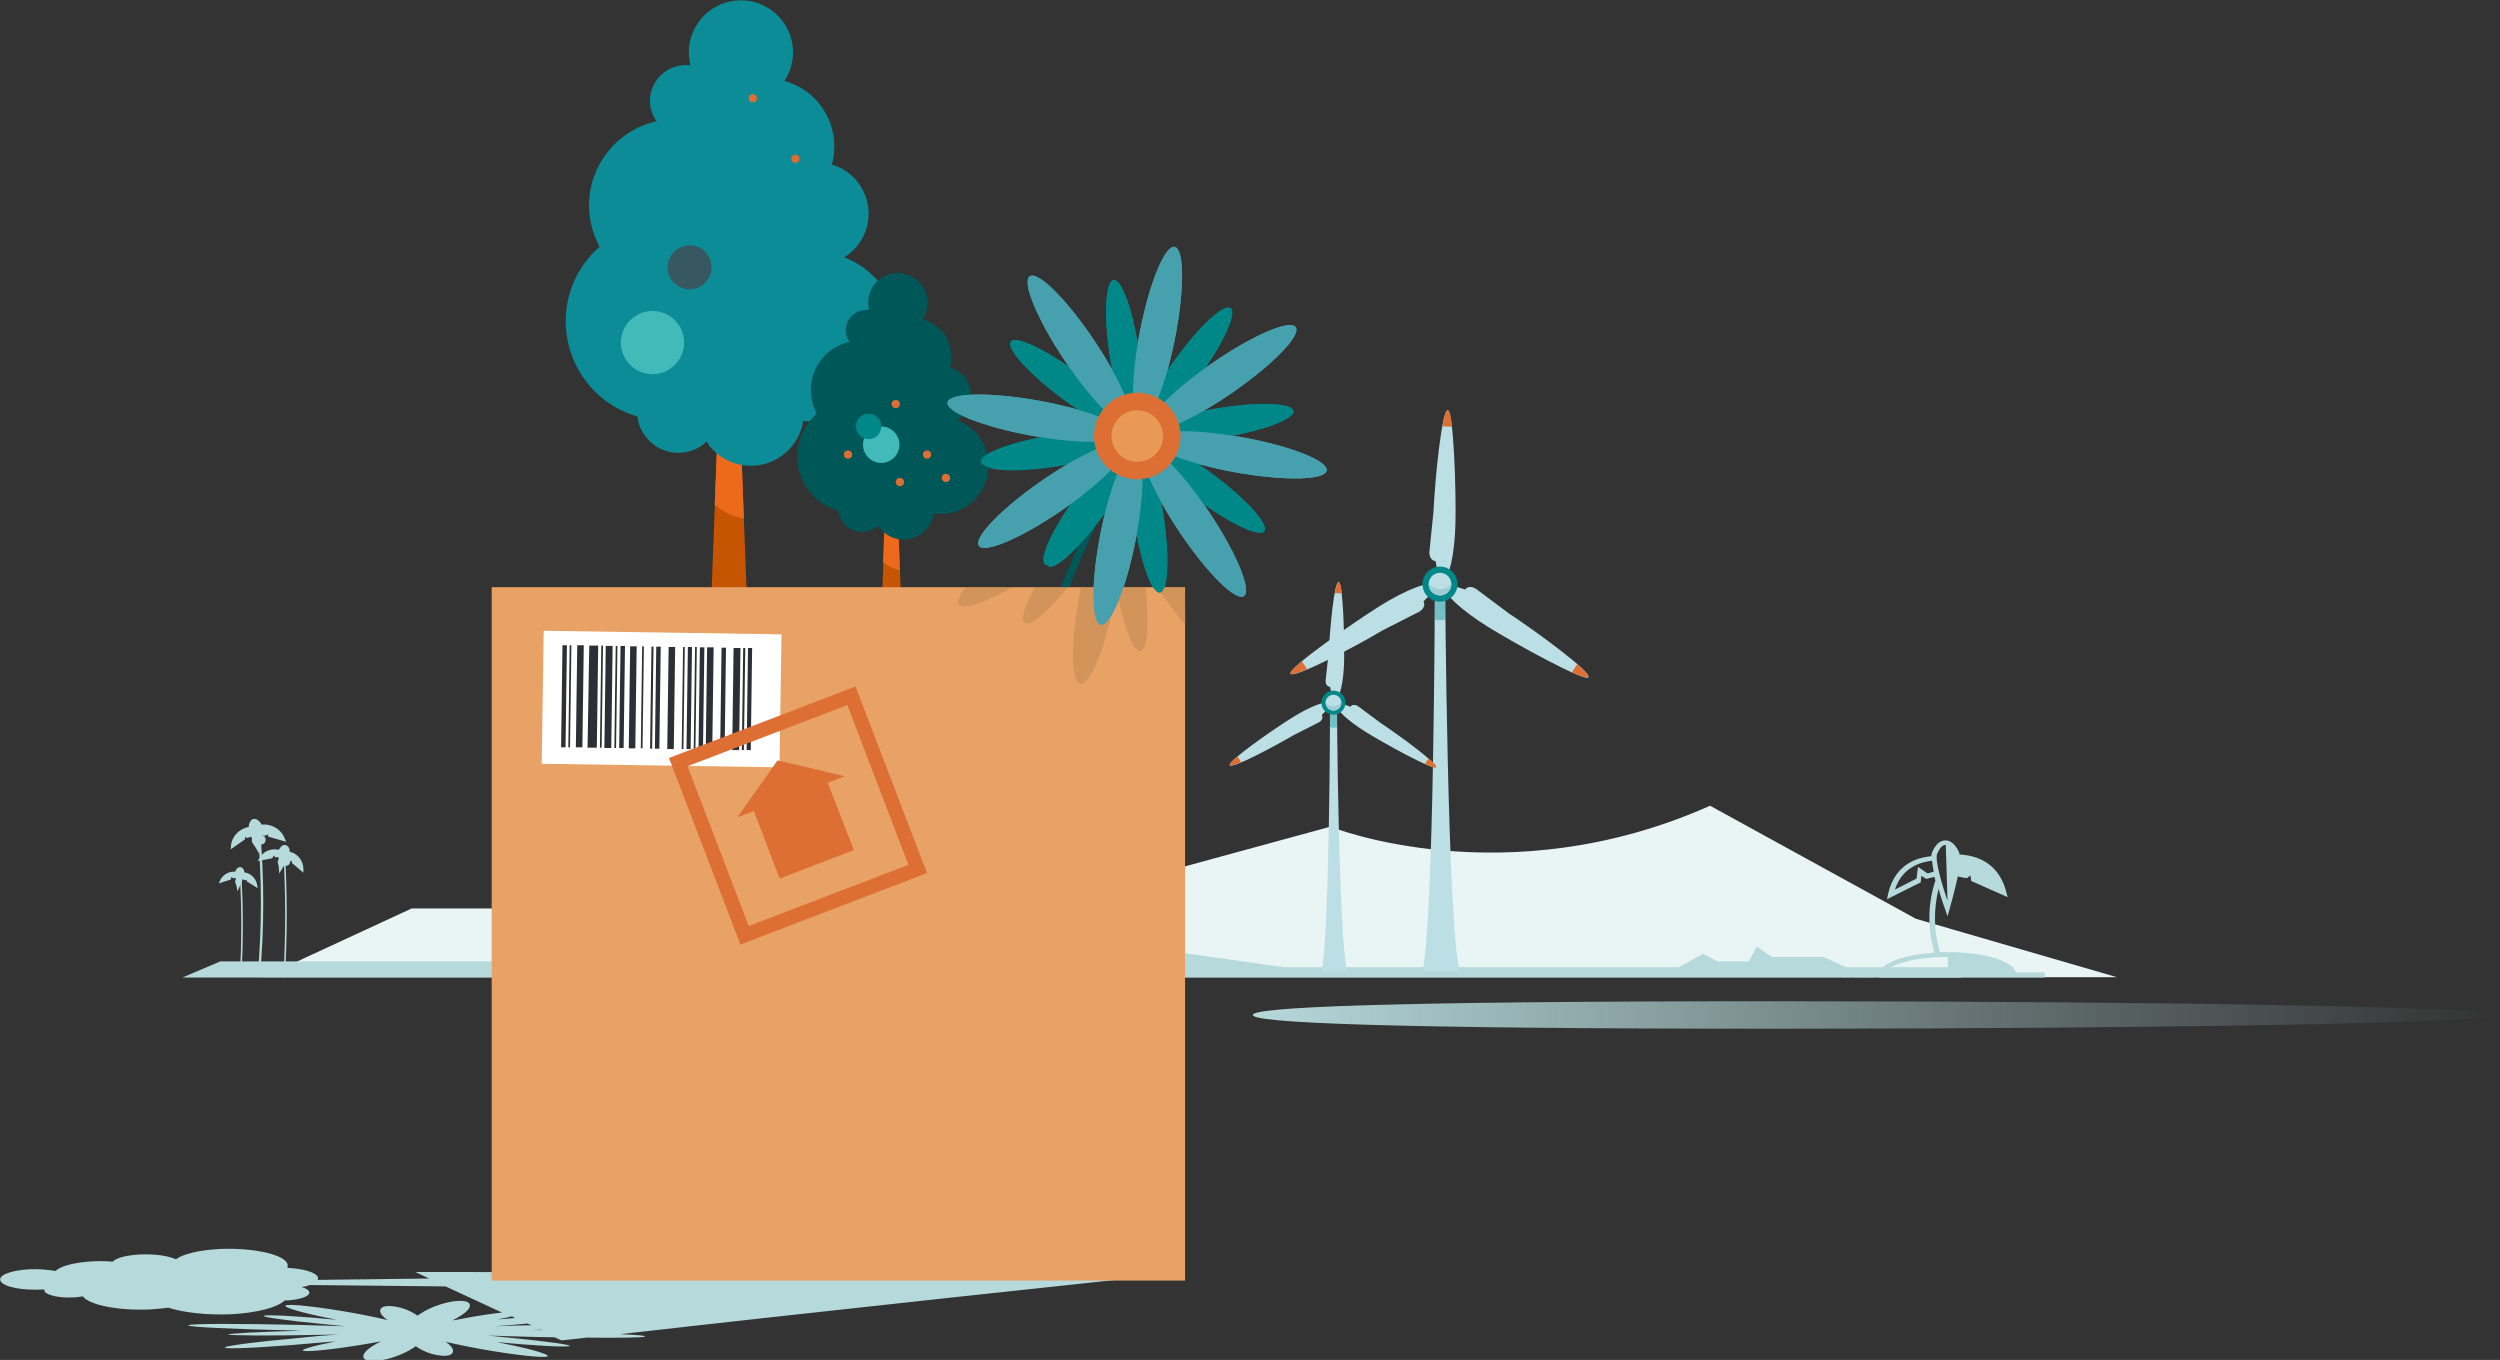 <?xml version="1.0" encoding="utf-8"?>
<!-- Generator: Adobe Illustrator 25.2.1, SVG Export Plug-In . SVG Version: 6.00 Build 0)  -->
<svg version="1.1" id="Layer_1" xmlns="http://www.w3.org/2000/svg" xmlns:xlink="http://www.w3.org/1999/xlink" x="0px" y="0px"
	 viewBox="0 0 727.6 395.8" enable-background="new 0 0 727.6 395.8" xml:space="preserve">
<rect x="0" y="0" width="727.6" height="395.8" fill="#333333" stroke="none"/>
<g>
	<g id="Achtergrond">
		<path fill="#E9F4F4" d="M616.1,284.4l-58.5-17l-59.9-32.9c-59.7,26.6-110.5,6.1-110.5,6.1l-48.4,13.2l-59.6,14.6l-72-4.6
			l-34.2-25.3l-20.6,25.9h-32.6l-43.2,20h69.8l26.7-0.5v0.5H616.1z"/>
		
			<linearGradient id="SVGID_1_" gradientUnits="userSpaceOnUse" x1="364.64" y1="102.61" x2="727.64" y2="102.61" gradientTransform="matrix(1 0 0 -1 0 398)">
			<stop  offset="0" style="stop-color:#B6D9DB"/>
			<stop  offset="0.1" style="stop-color:#B6D9DB;stop-opacity:0.89"/>
			<stop  offset="0.55" style="stop-color:#B6D9DB;stop-opacity:0.41"/>
			<stop  offset="0.86" style="stop-color:#B6D9DB;stop-opacity:0.12"/>
			<stop  offset="1" style="stop-color:#B6D9DB;stop-opacity:0"/>
		</linearGradient>
		<path fill="url(#SVGID_1_)" d="M727.6,295.4c0-2.2-94.2-4-210.5-4s-152.5,1.8-152.5,4s36.2,4,152.5,4S727.6,297.6,727.6,295.4z"/>
		<polygon fill="#B6D9DB" points="53.1,284.5 64.1,279.8 288.4,279.8 304.4,275.5 313.5,277.6 331.1,275.5 373.7,281.5 488.7,281.5 
			495.6,277.6 499.9,279.8 509,279.8 511.3,275.5 515.7,278.5 530.7,278.5 537.2,281.5 568,281.5 570.9,284.5 		"/>
		<path fill="#B6D9DB" d="M71.3,243.6l0.7,0.3l1.1-0.4l0.2,0.5v0.1l0,0c0,0.1,0.1-0.5,0,0.9c0.6,0.9,1.2,1.8,1.7,2.7l0.5,0.9l0.2-1
			c0.1-0.4,0.4-2.5,0.5-4.5l1.2,0.1l0.5-0.4l0.2,0.7l5.2,1.5l-0.4-0.9c-1-2.7-3.8-4.4-6.7-4.1h-0.1c0-0.1-0.1-0.3-0.2-0.4
			c-0.4-0.7-1.1-1.2-1.8-1.3c-0.6,0-1.3,0.3-1.7,1.9c0,0.2,0,0.3,0,0.5h-0.1c-2.8,0.5-5,2.9-5.1,5.8l-0.1,0.7l4.2-2.9L71.3,243.6z"
			/>
		<path fill="none" stroke="#B6D9DB" stroke-width="0.7" stroke-miterlimit="10" d="M75.3,241.3c1.3,14.3,1.3,28.7,0,43.1"/>
		<circle fill="#B6D9DB" cx="75.9" cy="244.4" r="1.4"/>
		<path fill="#B6D9DB" d="M79.7,249l0.4,0.5h1c0,0.1,0,0.3,0,0.4v0.1l0,0l0,0l0,0c0,0.1,0.2-0.4-0.3,0.7c0.2,0.9,0.4,1.8,0.4,2.6
			l0.1,0.9l0.4-0.7c0.2-0.3,1.1-1.8,1.9-3.3l0.9,0.5l0.5-0.2l-0.1,0.6l3.4,2.9v-0.8c0.1-2.5-1.5-4.7-3.9-5.3h-0.1c0-0.1,0-0.2,0-0.3
			c0-0.7-0.4-1.3-1-1.6c-0.4-0.2-1.1-0.2-1.9,0.9c-0.1,0.1-0.1,0.3-0.2,0.4h-0.1c-2.4-0.5-4.8,0.6-5.8,2.8l-0.3,0.5l4.2-0.8
			L79.7,249z"/>
		<path fill="none" stroke="#B6D9DB" stroke-width="0.47" stroke-miterlimit="10" d="M82.7,248.2c0.7,12,0.7,24.1,0,36.2"/>
		<circle fill="#B6D9DB" cx="83.2" cy="250.8" r="1.2"/>
		<path fill="#B6D9DB" d="M67.4,255.2l0.4,0.4l0.8-0.1c0,0.1,0,0.2,0,0.4v0.1h0.1l0,0h-0.1c0,0,0.2-0.4-0.2,0.6
			c0.3,0.7,0.5,1.4,0.6,2.1l0.1,0.7l0.3-0.6c0.1-0.2,0.8-1.6,1.2-2.9l0.8,0.3l0.4-0.2v0.5l3.2,2l-0.1-0.6c-0.2-2-1.7-3.7-3.7-4h-0.1
			c0-0.1,0-0.2,0-0.3c-0.1-0.4-0.4-1.1-1-1.2c-0.4-0.1-1,0-1.5,0.9c0,0.1-0.1,0.2-0.1,0.4l0,0c-2-0.2-3.9,1-4.6,2.9l-0.2,0.5
			l3.4-1.1L67.4,255.2z"/>
		<path fill="none" stroke="#B6D9DB" stroke-width="0.47" stroke-miterlimit="10" d="M70,254.3c0.6,10,0.6,20,0,30"/>
		<rect x="540.4" y="283" fill="#B6D9DB" width="5" height="1.4"/>
		<rect x="536.2" y="283" fill="#B6D9DB" width="2.3" height="1.4"/>
		<path fill="#B6D9DB" d="M586.7,283c-1.1-3.8-10.7-5.9-19.8-5.9c-0.8,0-1.6,0-2.3,0c-1.8-6-1.9-12.3-0.4-18.4
			c0.8,2.9,1.7,5.4,1.9,5.9l0.7,2.1l0.6-2.1c0.2-0.8,1.5-5.3,2.4-9.5l2.6,0.5l1.1-0.8l0.2,1.6l10.6,4.7l-0.5-1.9
			c-1.8-6.4-6.3-10-13.2-10.5h-0.3c0-0.3-0.1-0.6-0.2-0.8c-0.5-1.1-1.7-3.1-3.6-3.3c-1.2-0.1-2.9,0.4-4.2,3.5
			c-0.1,0.4-0.2,0.7-0.2,1.1h-0.2c-2.5,0.3-10.2,1.3-12.4,11l-0.3,1.5l9.8-4.9l0.2-1.9l1.4,0.9l2.4-0.6l0.3,1.1l-0.1,0.2l0.2,0.1
			l0,0l-0.2-0.1c-2.2,6.8-2.2,14-0.2,20.8c-8.3,0.5-16.1,2.8-16.1,6.5v0.7h48.2V283H586.7z M561,254.2l-2.8-1.9l-0.4,3.4l-6.3,3.2
			c2.4-7.3,8.7-8.1,10.8-8.4l0,0c0.1,1.1,0.3,2.2,0.5,3.2L561,254.2z M563.8,248.5c0.7-1.7,1.5-2.6,2.5-2.6l0.5,16.1v0.1
			C565,257,563.1,250.1,563.8,248.5L563.8,248.5z M566.9,283h-18.3c1.3-2.2,8.4-4.5,18.3-4.5l0,0V283z"/>
		<path fill="#BBDFE5" d="M420.6,170.4l-1.2-0.2V170l-0.3,0.1l-0.3-0.1v0.1l-1.2,0.2c0,0-0.2,97.6-3.6,112.3h5.1h5.7
			C421.2,268,420.6,170.4,420.6,170.4z"/>
		<path opacity="0.4" fill="#0B8C97" enable-background="new    " d="M417.6,180.3c0.5,0.2,1,0.3,1.6,0.2c0.5,0,1.1-0.1,1.6-0.2
			c-0.1-5.3-0.1-8.8-0.1-9.7c-0.5-0.1-1-0.2-1.5-0.2c-0.5,0-1,0.1-1.5,0.2C417.6,171.5,417.6,175,417.6,180.3z"/>
		<path fill="#BBDFE5" d="M417.3,170.4c-1-1.5-7.9,1.1-15.6,5.9s-27.1,18.3-26.1,19.8c0.9,1.4,18-7.4,26.9-12.7l0,0l10.6-5.4
			c0,0,2.1-1.2,1.2-3C416.6,172.9,417.8,171.2,417.3,170.4z"/>
		<path fill="#DD6E34" d="M378.9,192.4l1.5,2.4c-2.7,1.1-4.5,1.7-4.8,1.3S376.7,194.3,378.9,192.4z"/>
		<path fill="#BBDFE5" d="M420.8,171c-1,1.5,4.5,6.6,12.2,11.4s28.4,16.2,29.3,14.7s-14.6-12.9-23.2-18.6l0,0l-9.5-7.1
			c0,0-2-1.4-3.2,0.2C423.4,170.5,421.3,170.2,420.8,171z"/>
		<path fill="#DD6E34" d="M457.5,195.7l1.5-2.4c2.2,1.9,3.5,3.3,3.2,3.7S460.1,196.9,457.5,195.7z"/>
		<path fill="#BBDFE5" d="M420,168.4c1.8,0,3.4-7.2,3.6-16.3s-0.5-32.7-2.3-32.7c-1.6,0-3.6,19.1-4.1,29.5l0,0l-1.2,11.8
			c0,0-0.1,2.4,1.8,2.6C418.3,166.4,419.1,168.4,420,168.4z"/>
		<path fill="#DD6E34" d="M422.6,124.2l-2.8-0.1c0.5-2.9,1.1-4.7,1.6-4.7S422.3,121.3,422.6,124.2z"/>
		<circle fill="#008788" cx="419.1" cy="170" r="5.1"/>
		<circle fill="#BBDFE5" cx="419.1" cy="170" r="3.3"/>
		<path fill="#9ECBD4" d="M419.1,171.5c-1.3,0-2.5-0.6-3.3-1.7c0,0.1,0,0.1,0,0.2c0,1.8,1.5,3.3,3.3,3.3c1.8,0,3.3-1.5,3.3-3.3
			c0-0.1,0-0.1,0-0.2C421.7,170.9,420.5,171.5,419.1,171.5z"/>
		<path fill="#BBDFE5" d="M389.1,204.8l-0.8-0.2v-0.1h-0.2h-0.2v0.1l-0.8,0.2c0,0-0.1,67.7-2.5,78h7.5
			C389.5,272.5,389.1,204.8,389.1,204.8z"/>
		<path opacity="0.4" fill="#0B8C97" enable-background="new    " d="M387,211.6c0.4,0.1,0.7,0.2,1.1,0.2c0.4,0,0.7-0.1,1.1-0.2
			c0-3.7-0.1-6.1-0.1-6.7c-0.3-0.1-0.7-0.1-1-0.1c-0.3,0-0.7,0.1-1,0.2C387,205.5,387,208,387,211.6z"/>
		<path fill="#BBDFE5" d="M386.8,204.8c-0.7-1.1-5.5,0.8-10.8,4.1s-18.8,12.7-18.1,13.8s12.5-5.2,18.7-8.8l0,0l7.3-3.7
			c0,0,1.5-0.8,0.8-2.1C386.3,206.5,387.1,205.3,386.8,204.8z"/>
		<path fill="#DD6E34" d="M360.2,220.1l1,1.7c-1.9,0.8-3.1,1.2-3.3,0.9S358.6,221.4,360.2,220.1z"/>
		<path fill="#BBDFE5" d="M389.2,205.2c-0.7,1.1,3.1,4.6,8.4,7.9s19.7,11.2,20.3,10.2s-10.1-8.9-16.1-12.9l0,0l-6.6-4.9
			c0,0-1.4-0.9-2.2,0.2C391,204.8,389.5,204.6,389.2,205.2z"/>
		<path fill="#DD6E34" d="M414.7,222.3l1.1-1.6c1.5,1.3,2.4,2.3,2.2,2.6S416.5,223.2,414.7,222.3z"/>
		<path fill="#BBDFE5" d="M388.7,203.4c1.2,0,2.4-5,2.5-11.3s-0.3-22.7-1.6-22.7s-2.5,13.2-2.9,20.5l0,0l-0.9,8.2
			c0,0-0.1,1.7,1.3,1.8C387.5,202,388,203.4,388.7,203.4z"/>
		<path fill="#DD6E34" d="M390.5,172.7l-2-0.1c0.4-2,0.7-3.3,1.1-3.3S390.3,170.7,390.5,172.7z"/>
		<circle fill="#008788" cx="388.1" cy="204.5" r="3.5"/>
		<circle fill="#BBDFE5" cx="388.1" cy="204.5" r="2.3"/>
		<path fill="#9ECBD4" d="M388.1,205.6c-0.9,0-1.8-0.4-2.3-1.2c0,0,0,0.1,0,0.1c0,1.3,1,2.3,2.3,2.3c1.3,0,2.3-1,2.3-2.3v-0.1
			C389.8,205.1,389,205.6,388.1,205.6z"/>
	</g>
	<g id="Midden">
		<path fill="#B6D9DB" d="M344.7,370.5L344.7,370.5z"/>
		<path fill="#B6D9DB" d="M344.7,370.5l-223.8-0.3l4,1.9l-32.5,0.4c0.2-0.3,0.2-0.7,0-1c-0.8-1.3-4.4-2.3-8.8-2.5
			c0.2-0.5,0.2-1-0.1-1.5c-1.6-2.6-10.3-4.4-19.5-4c-6.1,0.3-10.8,1.5-12.8,3c-2.1-1-6.2-1.6-10.4-1.4c-4,0.2-7,1-8,2.1
			c-2-0.2-3.9-0.2-5.9-0.1c-5.3,0.3-9.4,1.4-10.7,2.8c-2.5-0.4-5-0.6-7.5-0.5c-5.7,0.3-9.5,1.8-8.5,3.5s6.4,2.7,12,2.4l0.8,0
			c-0.1,0.2-0.1,0.4,0,0.6c0.7,1.1,4.4,1.9,8.2,1.7c1,0,1.9-0.2,2.9-0.3c2,2.6,10.6,4.2,19.6,3.8c1.8-0.1,3.6-0.3,5.3-0.5
			c4.4,1.4,11.2,2.2,18.2,1.9c7.7-0.4,13.6-2,15.6-4c3.8-0.1,6.9-1,7.2-2.1c0.2-0.7-0.7-1.4-2.2-1.8c0.8-0.1,1.6-0.3,2.3-0.6
			l10.3,0.1h0.1l29.2,0.3l16.4,7.6c-3.4,0.4-7.5,1-11.6,1.8c-1,0.2-2,0.4-2.9,0.5c0.9-0.4,1.8-0.9,2.7-1.5c3.3-2.2,3.3-4.1-0.1-4.2
			s-8.8,1.6-12.1,3.9l-0.6,0.4c-2.4-1.7-5.3-2.7-8.3-2.8c-2.8,0-3.4,1.6-1.3,3.4c0.3,0.3,0.7,0.5,1,0.7c-1.8-0.4-4-0.9-6.5-1.4
			c-9.6-1.9-19.8-3.2-22.6-3s2.6,2,12.2,3.9l1.9,0.4c-10.3-1-19.4-1.5-21-1.2s6.2,1.4,17.6,2.5c2.1,0.2,4.1,0.4,6,0.6
			c-4.1-0.1-8.7-0.3-13.7-0.4c-17-0.4-31.3-0.4-32,0.1s12.7,1.1,29.8,1.5l3.2,0.1c-12.4,0.3-21.7,0.8-21.3,1.1s12.2,0.4,26.2,0.1
			l5.7-0.1c-3.3,0.2-6.8,0.5-10.5,0.9c-14.2,1.3-24.2,2.6-22.2,3s15.1-0.4,29.3-1.7l2.7-0.2c-7.1,1.4-11.1,2.6-9,2.8
			c2.3,0.2,10.9-0.8,19.3-2.3l2.9-0.5c-0.9,0.4-1.8,0.9-2.7,1.5c-3.3,2.2-3.3,4.1,0.1,4.2s8.8-1.6,12.1-3.9c0.2-0.1,0.4-0.3,0.6-0.4
			c2.4,1.7,5.3,2.7,8.3,2.8c2.8,0,3.4-1.6,1.3-3.4c-0.3-0.3-0.6-0.5-1-0.7c1.8,0.4,4,0.9,6.5,1.4c9.6,1.9,19.8,3.2,22.6,3
			s-2.6-2-12.2-3.9l-1.9-0.4c10.3,1,19.4,1.5,21,1.2s-6.2-1.4-17.6-2.5c-2.1-0.2-4.1-0.4-6-0.6c4.1,0.1,8.7,0.3,13.7,0.4l5.7,0.1
			l2,0.9l7.4-0.8c9.7,0.1,16.5,0,16.9-0.3s-2.4-0.5-7.2-0.7C224.9,383.2,340.3,370.7,344.7,370.5z M144.1,386c3-0.2,6.1-0.5,9.4-0.8
			l1.2,0.5l-4.9,0.1L144.1,386z M149.9,383.6l-2.4,0.2l-2.7,0.2c1.6-0.3,3-0.6,4.2-0.9L149.9,383.6z M154.7,387.1l2.7-0.1l0.3,0.1
			L154.7,387.1z"/>
		<polygon fill="#C65400" points="212.2,37.1 205.3,219.9 219.1,219.9 		"/>
		<path fill="#ED691C" d="M212.2,39.9l-4.2,107c2.4,2.1,5.4,3.5,8.5,4L212.2,39.9z"/>
		<path fill="#0B8C97" d="M261.2,93.7c-1.5-8.6-7.4-15.7-15.5-18.8c7-4.3,9.2-13.5,4.9-20.5c-1.9-3.2-5-5.5-8.5-6.5
			c2.9-10.5-3.2-21.4-13.7-24.3c0,0-0.1,0-0.1,0c4.6-7,2.7-16.4-4.3-21s-16.4-2.7-21,4.3c-2.1,3.2-3,7.2-2.3,11
			c0.1,0.4,0.2,0.7,0.2,1.1c-1-0.1-2.1-0.1-3.1,0.1c-5.7,1-9.4,6.3-8.5,12c0.3,1.5,0.9,2.9,1.8,4.2c-13.5,3-22,16.3-19.1,29.8
			c0.5,2.3,1.4,4.6,2.5,6.7c-12,10.5-13.2,28.7-2.7,40.7c3.6,4.2,8.4,7.2,13.7,8.7c0.8,6.6,6.8,11.3,13.3,10.5
			c2.6-0.3,5-1.4,6.8-3.2c4.6,7.2,14.1,9.2,21.3,4.6c3.7-2.4,6.2-6.3,6.9-10.6c2.5,0.3,5,0.3,7.4-0.2
			C254.6,119.8,263.5,107.1,261.2,93.7C261.2,93.7,261.2,93.7,261.2,93.7z"/>
		<circle fill="#41BAB9" cx="189.9" cy="99.7" r="9.2"/>
		<circle fill="#375861" cx="200.7" cy="77.8" r="6.4"/>
		<polygon fill="#C65400" points="259.5,100.8 255.5,205.4 263.4,205.4 		"/>
		<path fill="#ED691C" d="M259.4,102.4l-2.4,61.2c1.4,1.2,3.1,2,4.9,2.3L259.4,102.4z"/>
		<path fill="#005757" d="M287.5,133.1c-0.8-4.9-4.2-9-8.9-10.8c4-2.5,5.2-7.7,2.7-11.7c-1.1-1.8-2.8-3.1-4.8-3.7
			c0.5-1.6,0.5-3.3,0.2-5c-0.7-4.3-3.9-7.8-8.2-9c2.7-4,1.6-9.4-2.4-12c-4-2.7-9.4-1.6-12,2.4c-1.2,1.9-1.7,4.1-1.3,6.3
			c0,0.2,0.1,0.4,0.1,0.6c-3.3-0.4-6.2,1.9-6.7,5.1c-0.2,1.5,0.2,2.9,1,4.2c-7.7,1.7-12.6,9.4-10.9,17.1c0.3,1.3,0.8,2.6,1.4,3.8
			c-6.9,6-7.6,16.4-1.6,23.3c2.1,2.4,4.8,4.1,7.9,5c0.4,3.8,3.8,6.5,7.6,6.1c1.5-0.2,2.9-0.8,4-1.8c2.6,4.1,8.1,5.3,12.2,2.6
			c2.1-1.4,3.6-3.6,4-6.1c7.7,1,14.8-4.4,15.8-12.1C287.7,136,287.7,134.6,287.5,133.1L287.5,133.1z"/>
		
			<ellipse transform="matrix(0.189 -0.982 0.982 0.189 80.924 356.855)" fill="#41BAB9" cx="256.5" cy="129.4" rx="5.3" ry="5.3"/>
		<circle fill="#008788" cx="252.8" cy="124.1" r="3.7"/>
		
			<ellipse transform="matrix(0.831 -0.556 0.556 0.831 -67.343 192.752)" fill="#005757" cx="283.7" cy="207.3" rx="5.3" ry="19"/>
		
			<ellipse transform="matrix(0.83 -0.558 0.558 0.83 -63.36 206.732)" fill="#005757" cx="306.9" cy="207.1" rx="12.3" ry="3.4"/>
		<path fill="none" stroke="#005757" stroke-width="2.28" stroke-miterlimit="10" d="M331,127c0,0-36.8,62-40.7,122.9"/>
		
			<ellipse transform="matrix(0.989 -0.146 0.146 0.989 -11.479 48.978)" fill="#008788" cx="327.3" cy="102.6" rx="4.3" ry="21.4"/>
		
			<ellipse transform="matrix(0.989 -0.146 0.146 0.989 -18.537 50.558)" fill="#008788" cx="334.6" cy="151.3" rx="4.3" ry="21.4"/>
		
			<ellipse transform="matrix(0.987 -0.16 0.16 0.987 -17.062 50.732)" fill="#008788" cx="307.4" cy="131.6" rx="21.4" ry="4.3"/>
		
			<ellipse transform="matrix(0.987 -0.161 0.161 0.987 -15.166 58.838)" fill="#008788" cx="355.3" cy="123" rx="21.4" ry="4.3"/>
		
			<ellipse transform="matrix(0.599 -0.801 0.801 0.599 35.049 294.31)" fill="#008788" cx="311.2" cy="112.2" rx="4.3" ry="21.4"/>
		
			<ellipse transform="matrix(0.599 -0.801 0.801 0.599 27.251 337.806)" fill="#008788" cx="350.7" cy="141.7" rx="4.3" ry="21.4"/>
		
			<ellipse transform="matrix(0.587 -0.81 0.81 0.587 11.874 317.065)" fill="#008788" cx="316.5" cy="146.9" rx="21.4" ry="4.3"/>
		
			<ellipse transform="matrix(0.587 -0.81 0.81 0.587 56.182 323.977)" fill="#008788" cx="345.4" cy="107" rx="21.4" ry="4.3"/>
		
			<ellipse transform="matrix(0.192 -0.982 0.982 0.192 176.497 409.294)" fill="#47A0AE" cx="336.7" cy="97.5" rx="26" ry="5.2"/>
		
			<ellipse transform="matrix(0.192 -0.982 0.982 0.192 109.357 445.637)" fill="#47A0AE" cx="325.2" cy="156.4" rx="26" ry="5.2"/>
		
			<ellipse transform="matrix(0.177 -0.984 0.984 0.177 128.356 396.772)" fill="#47A0AE" cx="301.4" cy="121.6" rx="5.2" ry="26"/>
		
			<ellipse transform="matrix(0.177 -0.984 0.984 0.177 166.545 463.68)" fill="#47A0AE" cx="360.5" cy="132.3" rx="5.2" ry="26"/>
		<ellipse transform="matrix(0.831 -0.556 0.556 0.831 -3.644 191.939)" fill="#47A0AE" cx="314.2" cy="102" rx="5.2" ry="26"/>
		
			<ellipse transform="matrix(0.831 -0.556 0.556 0.831 -25.755 218.926)" fill="#47A0AE" cx="347.6" cy="151.9" rx="5.2" ry="26"/>
		
			<ellipse transform="matrix(0.823 -0.568 0.568 0.823 -27.592 199.555)" fill="#47A0AE" cx="306.3" cy="144" rx="26" ry="5.2"/>
		
			<ellipse transform="matrix(0.823 -0.568 0.568 0.823 0.551 221.578)" fill="#47A0AE" cx="355.7" cy="109.9" rx="26" ry="5.2"/>
		<circle fill="#DD6E34" cx="331" cy="126.9" r="12.6"/>
		<circle fill="#E99955" cx="331" cy="126.9" r="7.5"/>
		<rect x="143.1" y="170.9" fill="#E9A265" width="201.8" height="201.8"/>
		
			<rect x="173.1" y="168.9" transform="matrix(1.500927e-02 -1 1 1.500927e-02 -13.837 392.846)" fill="#FFFFFF" width="38.7" height="69.2"/>
		<path fill="#2E2F35" d="M171.5,187.9h2.6l-0.4,29.7H171L171.5,187.9z"/>
		<path fill="#2E2F35" d="M176.3,188h2l-0.4,29.7h-2L176.3,188z"/>
		<path fill="#2E2F35" d="M215.1,218.3h-2l0.4-29.7h2L215.1,218.3z"/>
		<path fill="#2E2F35" d="M207.3,218.1h-1.9l0.4-29.7h1.9L207.3,218.1z"/>
		<path fill="#2E2F35" d="M168,187.8h1.9l-0.4,29.7h-1.9L168,187.8z"/>
		<path fill="#2E2F35" d="M196.1,218h-1.9l0.4-29.7h1.9L196.1,218z"/>
		<path fill="#2E2F35" d="M184.9,217.8H183l0.4-29.7h1.9L184.9,217.8z"/>
		<path fill="#2E2F35" d="M180.6,188h1.3l-0.4,29.7h-1.3L180.6,188z"/>
		<path fill="#2E2F35" d="M191.9,217.9h-1.3l0.4-29.7h1.3L191.9,217.9z"/>
		<path fill="#2E2F35" d="M210,188.5h1.3l-0.4,29.7h-1.3L210,188.5z"/>
		<path fill="#2E2F35" d="M163.7,187.8h1.3l-0.4,29.7h-1.3L163.7,187.8z"/>
		<path fill="#2E2F35" d="M203.7,188.4h1.3l-0.4,29.7h-1.3L203.7,188.4z"/>
		<path fill="#2E2F35" d="M218.5,218.3h-1.2l0.4-29.7h1.2L218.5,218.3z"/>
		<path fill="#2E2F35" d="M200.2,188.3h1.2L201,218h-1.2L200.2,188.3z"/>
		<path fill="#2E2F35" d="M189.8,217.9h-0.6l0.4-29.7h0.6L189.8,217.9z"/>
		<path fill="#2E2F35" d="M215.9,218.3l0.4-29.7h0.6l-0.4,29.7H215.9z"/>
		<path fill="#2E2F35" d="M202.3,188.3h0.5l-0.4,29.7h-0.5L202.3,188.3z"/>
		<path fill="#2E2F35" d="M198.9,218h-0.5l0.4-29.7h0.5L198.9,218z"/>
		<path fill="#2E2F35" d="M187,217.8h-0.5l0.4-29.7h0.5L187,217.8z"/>
		<path fill="#2E2F35" d="M179.2,188h0.5l-0.4,29.7h-0.5L179.2,188z"/>
		<path fill="#2E2F35" d="M175.1,217.6h-0.5l0.4-29.7h0.5L175.1,217.6z"/>
		<path fill="#2E2F35" d="M165.9,217.5h-0.5l0.4-29.7h0.5L165.9,217.5z"/>
		<polygon fill="#DD6E34" points="248.5,247.4 240.9,227.8 245.8,225.9 226.3,221.3 214.6,237.9 219.4,236 226.9,255.7 		"/>
		<path fill="#DD6E34" d="M269.8,254.1l-54.3,20.8l-20.8-54.3l54.3-20.8L269.8,254.1z M217.9,269.5l46.5-17.8l-17.8-46.5L200.1,223
			L217.9,269.5z"/>
		<g opacity="0.4">
			<path fill="#B17F4A" d="M345,181.9c-2.7-3.2-5.1-6.5-7.5-10l-0.6-1h7.9L345,181.9z"/>
			<path fill="#B17F4A" d="M362,171.6c0.1-0.2,0.2-0.5,0.2-0.7h-5.6C359.4,172.1,361.4,172.4,362,171.6z"/>
			<path fill="#B17F4A" d="M294.7,170.9h-13.6c-1.9,2.3-2.7,4.1-2.1,5C280.2,177.6,286.6,175.5,294.7,170.9z"/>
			<path fill="#B17F4A" d="M314.3,172.5c-2.8,14.1-2.7,26,0.1,26.5s7.3-10.4,10.1-24.6c0.2-0.9,0.3-1.8,0.5-2.7
				c1.8,10.3,4.8,18.1,6.9,17.8s2.7-8.4,1.5-18.7h-18.7C314.5,171.4,314.4,171.9,314.3,172.5z"/>
			<path fill="#B17F4A" d="M298.2,181.3c1.6,1.2,6.9-3.3,12.6-10.4h-9.6C298.2,176.3,296.9,180.4,298.2,181.3z"/>
		</g>
		
			<ellipse transform="matrix(0.989 -0.146 0.146 0.989 -11.479 48.978)" fill="#008788" cx="327.3" cy="102.6" rx="4.3" ry="21.4"/>
		
			<ellipse transform="matrix(0.989 -0.146 0.146 0.989 -18.537 50.558)" fill="#008788" cx="334.6" cy="151.3" rx="4.3" ry="21.4"/>
		
			<ellipse transform="matrix(0.987 -0.161 0.161 0.987 -17.08 51.101)" fill="#008788" cx="306.6" cy="130.9" rx="21.4" ry="4.3"/>
		
			<ellipse transform="matrix(0.987 -0.161 0.161 0.987 -15.166 58.838)" fill="#008788" cx="355.3" cy="123" rx="21.4" ry="4.3"/>
		
			<ellipse transform="matrix(0.599 -0.801 0.801 0.599 35.049 294.31)" fill="#008788" cx="311.2" cy="112.2" rx="4.3" ry="21.4"/>
		
			<ellipse transform="matrix(0.599 -0.801 0.801 0.599 27.251 337.806)" fill="#008788" cx="350.7" cy="141.7" rx="4.3" ry="21.4"/>
		
			<ellipse transform="matrix(0.589 -0.808 0.808 0.589 11.461 317.319)" fill="#008788" cx="317.6" cy="147.4" rx="21.4" ry="4.3"/>
		
			<ellipse transform="matrix(0.587 -0.81 0.81 0.587 56.182 323.977)" fill="#008788" cx="345.4" cy="107" rx="21.4" ry="4.3"/>
		
			<ellipse transform="matrix(0.192 -0.982 0.982 0.192 176.497 409.294)" fill="#47A0AE" cx="336.7" cy="97.5" rx="26" ry="5.2"/>
		
			<ellipse transform="matrix(0.192 -0.982 0.982 0.192 109.357 445.637)" fill="#47A0AE" cx="325.2" cy="156.4" rx="26" ry="5.2"/>
		
			<ellipse transform="matrix(0.177 -0.984 0.984 0.177 128.356 396.772)" fill="#47A0AE" cx="301.4" cy="121.6" rx="5.2" ry="26"/>
		
			<ellipse transform="matrix(0.177 -0.984 0.984 0.177 166.545 463.68)" fill="#47A0AE" cx="360.5" cy="132.3" rx="5.2" ry="26"/>
		<ellipse transform="matrix(0.831 -0.556 0.556 0.831 -3.644 191.939)" fill="#47A0AE" cx="314.2" cy="102" rx="5.2" ry="26"/>
		
			<ellipse transform="matrix(0.831 -0.556 0.556 0.831 -25.755 218.926)" fill="#47A0AE" cx="347.6" cy="151.9" rx="5.2" ry="26"/>
		
			<ellipse transform="matrix(0.823 -0.568 0.568 0.823 -27.592 199.555)" fill="#47A0AE" cx="306.3" cy="144" rx="26" ry="5.2"/>
		
			<ellipse transform="matrix(0.823 -0.568 0.568 0.823 0.551 221.578)" fill="#47A0AE" cx="355.7" cy="109.9" rx="26" ry="5.2"/>
		<circle fill="#DD6E34" cx="331" cy="126.9" r="12.6"/>
		<circle fill="#E99955" cx="331" cy="126.9" r="7.5"/>
		<circle fill="#DD6E34" cx="275.3" cy="139.1" r="1.2"/>
		<circle fill="#DD6E34" cx="261.9" cy="140.3" r="1.2"/>
		<circle fill="#DD6E34" cx="260.7" cy="117.6" r="1.2"/>
		<circle fill="#DD6E34" cx="231.5" cy="46.2" r="1.2"/>
		<circle fill="#DD6E34" cx="219.1" cy="28.6" r="1.2"/>
		<circle fill="#DD6E34" cx="269.8" cy="132.3" r="1.2"/>
		<circle fill="#DD6E34" cx="246.8" cy="132.3" r="1.2"/>
	</g>
</g>
</svg>
